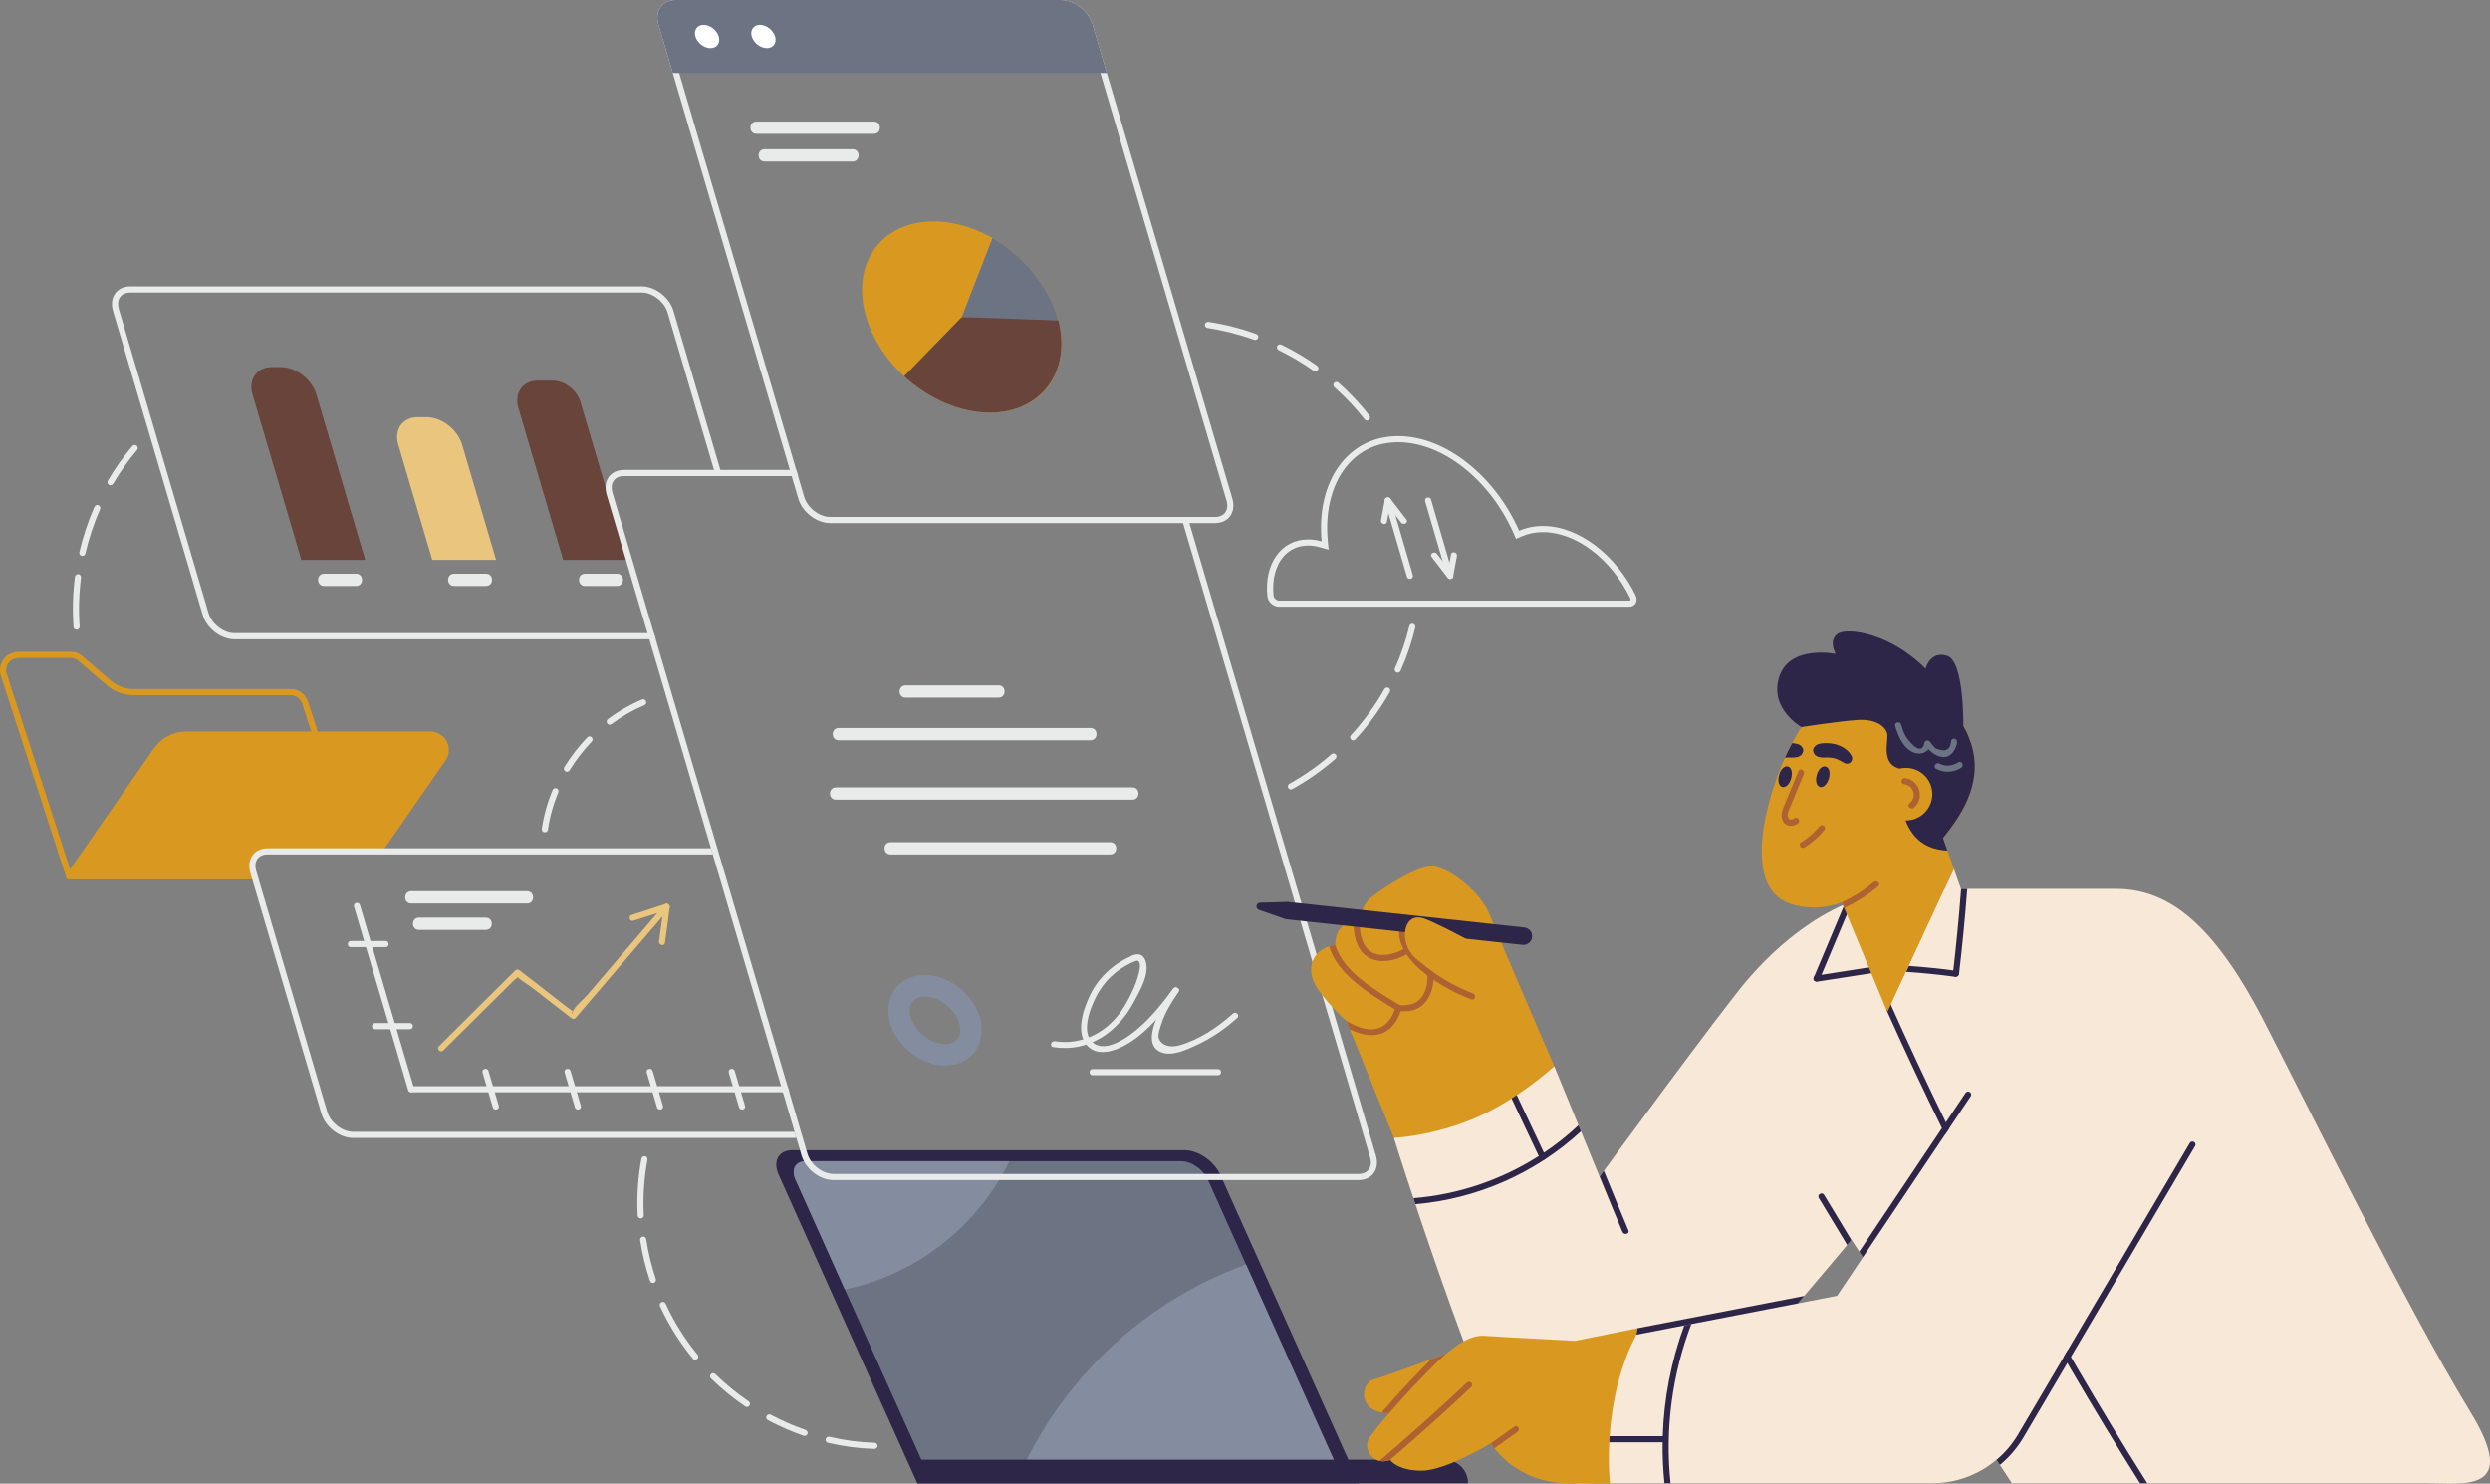 <?xml version="1.0" encoding="UTF-8"?>
<svg id="Layer_2" data-name="Layer 2" xmlns="http://www.w3.org/2000/svg" viewBox="0 0 811.95 483.82">
  <rect x="0" y="0" width="811.95" height="483.82" fill="#808080" stroke="none"/>
  <defs>
    <style>
      .cls-1 {
        fill: #f7e8d7;
      }

      .cls-1, .cls-2, .cls-3, .cls-4, .cls-5, .cls-6, .cls-7, .cls-8, .cls-9, .cls-10 {
        stroke-width: 0px;
      }

      .cls-2 {
        fill: #6c7483;
      }

      .cls-3 {
        fill: #ae6131;
      }

      .cls-4 {
        fill: #838d9f;
      }

      .cls-5 {
        fill: #68443a;
      }

      .cls-6 {
        fill: #e9c57e;
      }

      .cls-7 {
        fill: #d99921;
      }

      .cls-8 {
        fill: #2e2649;
      }

      .cls-9 {
        fill: #e9eaea;
      }

      .cls-10 {
        fill: #fff;
      }
    </style>
  </defs>
  <g id="Layer_4" data-name="Layer 4">
    <g>
      <g>
        <path class="cls-9" d="M234.91,153.24l-15.29-51.85c-1.3-4.42-5.94-8-10.36-8H42.5c-4.42,0-6.95,3.58-5.65,8l29.23,99.07c1.3,4.42,5.94,8,10.35,8h137.39l-.59-2H76.43c-3.52,0-7.39-3-8.44-6.56l-29.22-99.07c-.46-1.59-.31-3.01.45-4.02.68-.91,1.85-1.42,3.28-1.42h166.76c3.53,0,7.4,3.01,8.45,6.57l15.12,51.28.59,2h2.08l-.59-2Z"/>
        <path class="cls-5" d="M119.08,182.56h-20.82l-15.89-53.87c-1.47-4.97,1.37-9,6.35-9h2.82c4.97,0,10.19,4.03,11.65,9l15.89,53.87Z"/>
        <path class="cls-6" d="M161.77,182.56h-20.82l-11.07-37.53c-1.47-4.97,1.38-9,6.35-9h2.82c4.97,0,10.19,4.03,11.65,9l11.07,37.53Z"/>
        <path class="cls-5" d="M204.46,182.56h-20.82l-14.58-49.45c-1.47-4.97,1.37-9,6.35-9h4.82c3.87,0,7.92,3.13,9.06,7l15.17,51.45Z"/>
        <path class="cls-9" d="M105.66,191.08h10.46c2.57,0,2.58-4,0-4h-10.46c-2.57,0-2.58,4,0,4h0Z"/>
        <path class="cls-9" d="M148.05,191.08h10.46c2.57,0,2.58-4,0-4h-10.46c-2.57,0-2.58,4,0,4h0Z"/>
        <path class="cls-9" d="M190.74,191.08h10.46c2.57,0,2.58-4,0-4h-10.46c-2.57,0-2.58,4,0,4h0Z"/>
      </g>
      <g>
        <path class="cls-7" d="M145.33,241.19c-1.14-1.71-3.15-2.65-5.21-2.65H60.8c-4.26,0-8.25,2.09-10.68,5.59l-28.18,40.65c-.57.81.01,1.91,1,1.91h61.4l-1.36-1.84-.56-4.38,2.92-2.77,15.18-.31c1.56,0,21.09.2,21.09.2l2.42,1.03,1.39-2,19.86-28.65c1.4-2.02,1.44-4.69.05-6.77Z"/>
        <path class="cls-7" d="M116,276.61l-15.56-47.78c-.8-2.47-3.11-4.14-5.7-4.14h-51.31c-2.63,0-5.18-.94-7.17-2.65l-9.48-8.14c-1.02-.88-2.33-1.36-3.67-1.36H6.24c-1.88,0-3.73.77-4.9,2.23-1.29,1.61-1.67,3.68-1.04,5.62l21.49,66.3h62.55l-.59-2H23.25L2.21,219.77c-.44-1.33-.16-2.76.77-3.84.78-.92,1.98-1.39,3.19-1.39h16.94c.87,0,1.71.31,2.37.88l9.47,8.14c2.36,2.02,5.37,3.13,8.48,3.13h51.31c1.73,0,3.26,1.11,3.8,2.76l15.36,47.16.65,2h2.1l-.65-2Z"/>
      </g>
      <g>
        <path class="cls-8" d="M386.31,375.08h-128c-4.42,0-6.39,3.58-4.4,8l45.22,100.62h144l-45.22-100.62c-1.99-4.42-7.18-8-11.6-8Z"/>
        <path class="cls-2" d="M385.16,378.67h-122.46c-3.31,0-4.79,2.69-3.3,6l42.89,95.42h134.46l-42.89-95.42c-1.49-3.31-5.38-6-8.7-6Z"/>
        <path class="cls-4" d="M436.75,480.1h-103.92c14.33-31.34,40.84-55.94,73.47-67.76l30.45,67.76Z"/>
        <path class="cls-4" d="M329.15,378.67c-10.36,21.11-30.02,36.84-53.64,41.84l-16.11-35.84c-1.49-3.31,0-6,3.3-6h66.45Z"/>
        <path class="cls-8" d="M471.03,476h-171.9v7.69h179.59c0-4.25-3.44-7.69-7.69-7.69Z"/>
      </g>
      <g>
        <path class="cls-9" d="M455.93,144.21c14.46,0,29.92,12.2,37.62,29.68l.8,1.83,1.83-.8c2.13-.93,4.46-1.4,6.93-1.4,10.73,0,22.16,8.62,28.44,21.44.2.41.16.68.1.78-.06.09-.24.11-.34.11h-114.25c-.78,0-1.69-.81-1.77-1.57-.56-5.22.67-9.94,3.38-12.94,2.02-2.25,4.76-3.44,7.92-3.44,1.25,0,2.55.19,3.84.56l2.82.81-.28-2.93c-.97-10.13,1.55-19.32,6.91-25.21,4.12-4.53,9.67-6.93,16.06-6.93h0ZM455.93,142.21c-16.53,0-26.82,14.85-24.96,34.33-1.46-.42-2.94-.64-4.4-.64-8.9,0-14.41,8.06-13.29,18.59.19,1.78,1.97,3.35,3.76,3.35h114.25c1.97,0,2.97-1.86,2.04-3.77-6.4-13.09-18.51-22.56-30.23-22.56-2.82,0-5.41.56-7.73,1.57-7.81-17.75-23.91-30.87-39.45-30.87h0Z"/>
        <g>
          <path class="cls-9" d="M451.6,163.44c2.39,8.21,4.79,16.43,7.18,24.64.36,1.23,2.29.71,1.93-.53-2.39-8.21-4.79-16.43-7.18-24.64-.36-1.23-2.29-.71-1.93.53h0Z"/>
          <path class="cls-9" d="M452.26,170.17c.42-2.24.84-4.49,1.26-6.73.24-1.26-1.69-1.8-1.93-.53-.42,2.24-.84,4.49-1.26,6.73-.24,1.26,1.69,1.8,1.93.53h0Z"/>
          <path class="cls-9" d="M458.61,169.4l-5.18-6.73c-.77-1.01-2.51-.01-1.73,1.01,1.73,2.24,3.45,4.49,5.18,6.73.77,1.01,2.51.01,1.73-1.01h0Z"/>
        </g>
        <g>
          <path class="cls-9" d="M473.83,187.55c-2.39-8.21-4.79-16.43-7.18-24.64-.36-1.23-2.29-.71-1.93.53,2.39,8.21,4.79,16.43,7.18,24.64.36,1.23,2.29.71,1.93-.53h0Z"/>
          <path class="cls-9" d="M473.16,180.82c-.42,2.24-.84,4.49-1.26,6.73-.24,1.26,1.69,1.8,1.93.53.42-2.24.84-4.49,1.26-6.73.24-1.26-1.69-1.8-1.93-.53h0Z"/>
          <path class="cls-9" d="M466.82,181.59c1.73,2.24,3.45,4.49,5.18,6.73.77,1.01,2.51.01,1.73-1.01-1.73-2.24-3.45-4.49-5.18-6.73-.77-1.01-2.51-.01-1.73,1.01h0Z"/>
        </g>
      </g>
      <g>
        <path class="cls-9" d="M448.67,376.82l-60.83-206.25-.59-2h-2.08l.59,2,61,206.82c.46,1.58.3,3-.45,4.01-.68.92-1.85,1.42-3.28,1.42h-171.28c-3.53,0-7.39-3.01-8.44-6.56l-63.59-215.59c-.46-1.58-.3-3,.45-4.01.68-.92,1.85-1.42,3.28-1.42h56.79l-.59-2h-56.2c-4.42,0-6.95,3.58-5.64,8l63.58,215.58c1.3,4.42,5.94,8,10.36,8h171.28c4.42,0,6.95-3.58,5.64-8Z"/>
        <path class="cls-9" d="M273.48,241.39h82.15c2.57,0,2.58-4,0-4h-82.15c-2.57,0-2.58,4,0,4h0Z"/>
        <path class="cls-9" d="M272.58,260.76h96.72c2.57,0,2.58-4,0-4h-96.72c-2.57,0-2.58,4,0,4h0Z"/>
        <path class="cls-9" d="M290.36,278.61h71.69c2.57,0,2.58-4,0-4h-71.69c-2.57,0-2.58,4,0,4h0Z"/>
        <path class="cls-9" d="M295.28,227.49h30.36c2.57,0,2.58-4,0-4h-30.36c-2.57,0-2.58,4,0,4h0Z"/>
        <path class="cls-4" d="M308.21,347.46c-7.78,0-15.66-6.05-17.94-13.77-1.22-4.12-.62-8.21,1.62-11.21,2.19-2.93,5.62-4.54,9.67-4.54,7.78,0,15.66,6.05,17.94,13.77h0c1.22,4.12.62,8.21-1.62,11.21-2.19,2.93-5.62,4.54-9.67,4.54ZM301.57,324.94c-1.82,0-3.22.6-4.07,1.73-.93,1.24-1.11,3.03-.52,5.04,1.4,4.74,6.54,8.75,11.23,8.75,1.81,0,3.22-.6,4.07-1.73.93-1.24,1.11-3.03.52-5.04h0c-1.4-4.74-6.54-8.75-11.23-8.75Z"/>
        <path class="cls-9" d="M356.27,350.62h40.92c1.29,0,1.29-2,0-2h-40.92c-1.29,0-1.29,2,0,2h0Z"/>
        <path class="cls-9" d="M343.44,341.45c11.5,1.84,21.08-4.83,26.3-14.71,1.85-3.5,4.75-8.32,4.04-12.47-.44-2.53-1.96-3.72-4.44-2.75-1.19.46-.67,2.4.53,1.93,4.16-1.62.03,8.33-.02,8.45-1.22,2.76-2.59,5.48-4.33,7.96-4.92,6.96-12.95,11.05-21.54,9.68-1.26-.2-1.8,1.73-.53,1.93h0Z"/>
        <path class="cls-9" d="M369.24,311.61c-6,2.54-10.86,6.9-13.74,12.79-2.2,4.5-4.95,12.47-.85,16.72,3.6,3.73,9.62,1.35,13.33-.92,6.67-4.1,11.69-10.57,16.29-16.76.77-1.03-.97-2.03-1.73-1.01-3.44,4.64-7.09,9.24-11.5,13.02-3.32,2.85-11.81,9.11-15.66,3.37-2.66-3.96.95-12.27,3.13-15.74,2.83-4.5,6.87-7.68,11.73-9.73,1.18-.5.16-2.22-1.01-1.73h0Z"/>
        <path class="cls-9" d="M382.55,322.42c-2.42,3.69-11.7,17.67-3.88,20.73,3.52,1.38,8.07-.78,11.22-2.21,5-2.28,9.49-5.34,13.56-9.01.96-.86-.46-2.27-1.41-1.41-4.94,4.45-11.01,8.53-17.49,10.36-2.27.64-5.51.54-6.67-2.21-.49-1.18.55-3.92.9-5,1.19-3.69,3.39-7.02,5.49-10.24.71-1.08-1.02-2.08-1.73-1.01h0Z"/>
      </g>
      <g>
        <path class="cls-9" d="M259.11,369.08H115.14c-3.52,0-7.39-3.01-8.44-6.57l-23.14-78.47c-.47-1.58-.31-3,.44-4.01.69-.91,1.85-1.42,3.28-1.42h145.15l-.59-2H87.28c-4.42,0-6.94,3.58-5.64,8l23.14,78.47c1.31,4.42,5.94,8,10.36,8h144.56l-.59-2Z"/>
        <path class="cls-9" d="M115.44,295.65c5.88,19.93,11.76,39.86,17.64,59.79.36,1.23,2.29.71,1.93-.53-5.88-19.93-11.76-39.86-17.64-59.79-.36-1.23-2.29-.71-1.93.53h0Z"/>
        <path class="cls-9" d="M257.39,356.18h-123.28c-1.29,0-1.29-2,0-2h122.69l.59,2Z"/>
        <path class="cls-9" d="M122.28,335.62h11.38c1.29,0,1.29-2,0-2h-11.38c-1.29,0-1.29,2,0,2h0Z"/>
        <path class="cls-9" d="M114.38,308.85h11.38c1.29,0,1.29-2,0-2h-11.38c-1.29,0-1.29,2,0,2h0Z"/>
        <path class="cls-9" d="M157.35,349.75c1.12,3.79,2.24,7.59,3.36,11.38.36,1.23,2.29.71,1.93-.53-1.12-3.79-2.24-7.59-3.36-11.38-.36-1.23-2.29-.71-1.93.53h0Z"/>
        <path class="cls-9" d="M184.12,349.75c1.12,3.79,2.24,7.59,3.36,11.38.36,1.23,2.29.71,1.93-.53-1.12-3.79-2.24-7.59-3.36-11.38-.36-1.23-2.29-.71-1.93.53h0Z"/>
        <path class="cls-9" d="M210.89,349.75c1.12,3.79,2.24,7.59,3.36,11.38.36,1.23,2.29.71,1.93-.53l-3.36-11.38c-.36-1.23-2.29-.71-1.93.53h0Z"/>
        <path class="cls-9" d="M237.65,349.75c1.12,3.79,2.24,7.59,3.36,11.38.36,1.23,2.29.71,1.93-.53-1.12-3.79-2.24-7.59-3.36-11.38-.36-1.23-2.29-.71-1.93.53h0Z"/>
        <path class="cls-9" d="M134.05,294.62h37.85c2.57,0,2.58-4,0-4h-37.85c-2.57,0-2.58,4,0,4h0Z"/>
        <path class="cls-9" d="M136.59,303.23h21.85c2.57,0,2.58-4,0-4h-21.85c-2.57,0-2.58,4,0,4h0Z"/>
        <g>
          <path class="cls-6" d="M144.54,342.55c7.6-7.54,15.2-15.08,22.8-22.62.39-.39,1.54-1.17,1.71-1.7.36-1.07-.36.35-.84-.27,1.28,1.66,3.86,3,5.5,4.27,4.18,3.25,8.37,6.5,12.55,9.75.4.31,1.03.45,1.41,0,10.14-11.86,20.28-23.73,30.43-35.59.83-.97-.58-2.39-1.41-1.41-8.43,9.87-16.87,19.73-25.3,29.6-1.03,1.2-4.25,3.81-4.6,5.38-.36,1.62-.72-1.05.72.48-.71-.75-1.72-1.34-2.54-1.97-5.17-4.02-10.34-8.03-15.52-12.05-.43-.33-.99-.42-1.41,0-8.3,8.24-16.61,16.48-24.91,24.72-.92.91.5,2.32,1.41,1.41h0Z"/>
          <path class="cls-6" d="M216.83,307.45c.57-3.91,1.06-7.83,1.57-11.75.08-.64-.71-1.14-1.27-.96-3.72,1.2-7.43,2.39-11.15,3.59-1.22.39-.7,2.32.53,1.93,3.72-1.2,7.43-2.39,11.15-3.59-.42-.32-.84-.64-1.27-.96-.48,3.74-.95,7.49-1.5,11.22-.18,1.26,1.74,1.8,1.93.53h0Z"/>
        </g>
      </g>
      <g>
        <path class="cls-1" d="M639.44,289.85h50.46c16.62,0,31.38,10.46,48,42.46,12,23.1,46.22,92.98,67.67,128.14,16.17,26.51-2.05,23.24-13.99,23.24h-135.52l-52.31-79.38s-42.4,50.68-55.85,64.62c-12.77,13.23-19.59,14.77-32.61,14.77-15.28,0-25.44-12.57-37.74-45.5-12.31-32.92-23.03-67.12-23.03-67.12l52.31-23.38,14.77,36s40.18-54.88,48.31-64.31c13.44-15.59,32.5-29.54,54.67-29.54h14.87Z"/>
        <path class="cls-8" d="M502.17,377.85c-.14-.29-.27-.58-.41-.87-3.5-7.44-7.03-14.87-10.52-22.32l1.82-.81c3.44,7.35,6.93,14.69,10.39,22.04.15.32.3.63.45.95.54,1.16-1.18,2.17-1.73,1.01Z"/>
        <path class="cls-8" d="M615.97,326.31c-.17.98-.77,3-.8,3.06,23.91,53.3,51.53,104.89,82.67,154.32h2.36c-31.79-50.36-59.94-102.98-84.23-157.38Z"/>
        <path class="cls-8" d="M592.63,320.1c6.02-.94,12.04-1.87,18.06-2.81,1.27-.2.73-2.12-.53-1.93l-18.06,2.81c-1.27.2-.73,2.12.53,1.93h0Z"/>
        <path class="cls-8" d="M593.33,319.4c3.78-8.99,7.56-17.98,11.34-26.97.5-1.18-1.44-1.7-1.93-.53-3.78,8.99-7.56,17.98-11.34,26.97-.5,1.18,1.44,1.7,1.93.53h0Z"/>
        <path class="cls-7" d="M533.97,433.12l-20.32,4.11s-22.34-1.15-29.79-1.64c-7.46-.49-16.51,9.85-21.13,14.56-4.62,4.72-15.28,16.62-16.62,19.49s1.54,8.51,7.18,6.46c0,0,2.36,3.49,10.26,3.49s22.56-8.92,22.56-8.92c0,0,7.79,13.03,25.44,13.03h13.44l8.99-50.57Z"/>
        <polygon class="cls-7" points="637.15 283.35 630.98 265.85 600.05 292.92 615.44 330.05 637.15 283.35"/>
        <polygon class="cls-1" points="637.15 283.35 639.44 289.85 616.56 327.64 637.15 283.35"/>
        <path class="cls-8" d="M637.55,318.52c-5.32-.72-10.65-1.25-16-1.61l.9-1.93c5.23.37,10.43.91,15.64,1.61,1.27.17.72,2.1-.54,1.93Z"/>
        <path class="cls-8" d="M641.49,289.85c-.7,9.25-1.59,18.49-2.67,27.71-.15,1.26-2.15,1.27-2,0,1.08-9.22,1.97-18.46,2.67-27.71h2Z"/>
        <path class="cls-7" d="M591.44,231.69c-8.7,9.86-16.31,30.1-16.92,43.95-.65,14.64,5.79,18.31,10.87,19.54,5.28,1.28,10.05.92,15.18-.92,5.13-1.85,27.61-14.13,33.04-20.96,5.43-6.83,13.12-17.4,9.32-30.22-3.79-12.82-15.59-21.74-28-22.46-12.41-.72-20.41,7.59-23.49,11.08Z"/>
        <path class="cls-8" d="M633.6,273.29l1.44,4.07c-19.17-.72-15.14-26.59-15.14-26.59-6.61-1.23-4.23-8.69-4.46-11.15-.23-2.47-3.54-5.23-9.54-4.85s-18.47,2.31-18.47,2.31h0c1.3-2.02,2.65-3.83,4.02-5.39,3.08-3.48,11.08-11.79,23.49-11.07,12.41.71,24.2,9.64,28,22.46,3.79,12.82-3.9,23.38-9.33,30.21Z"/>
        <path class="cls-2" d="M618,236.77c.94,3.22,2.57,7.19,5.94,8.57,2.46,1.01,5,.05,5.57-2.64-.61.08-1.22.16-1.83.24,3.17,4.35,8.5,6.17,10.4-.24.37-1.24-1.56-1.76-1.93-.53-.31,2.49-1.98,3.12-5.01,1.86-.66-.64-1.24-1.34-1.74-2.1-.46-.63-1.63-.68-1.83.24-1.1,5.23-5.8-1.48-6.07-1.93-.74-1.24-1.18-2.63-1.58-4.01-.36-1.23-2.29-.71-1.93.53h0Z"/>
        <path class="cls-2" d="M637.18,242.85c1.29,0,1.29-2,0-2s-1.29,2,0,2h0Z"/>
        <path class="cls-2" d="M631.35,250.71c2.63,1.36,5.71,1.25,8.2-.39,1.07-.71.07-2.44-1.01-1.73-1.88,1.24-4.16,1.43-6.18.39-1.14-.59-2.16,1.14-1.01,1.73h0Z"/>
        <path class="cls-8" d="M587.38,237.07s-10.65-6.07-7.16-16.49c3.49-10.42,18.36-7.34,18.36-7.34,0,0-2.49-4.31.63-6.54s17.19-.23,28.69,11.35c0,0,1.42-5.96,7.04-4.19,5.62,1.77,5.28,22.93,5.28,22.93l-22.87-9.34-19.49,4.56-10.48,5.07Z"/>
        <path class="cls-7" d="M628.59,263.82c-2.68,3.9-8.02,4.89-11.92,2.21-3.9-2.68-4.89-8.02-2.21-11.92,2.68-3.9,8.02-4.89,11.92-2.21,3.9,2.68,4.89,8.02,2.21,11.92Z"/>
        <path class="cls-3" d="M620.8,255.68c3.33.45,4.37,4.2,1.82,6.35-.98.83.5,2.18,1.47,1.36,3.66-3.09,1.89-9.02-2.84-9.66-1.27-.17-1.73,1.77-.45,1.95h0Z"/>
        <path class="cls-3" d="M588.44,276.33c2.47-1.53,4.62-3.43,6.47-5.67.82-.99-.75-2.23-1.57-1.23-1.74,2.11-3.77,3.85-6.09,5.29-1.1.68.1,2.28,1.19,1.61h0Z"/>
        <path class="cls-3" d="M586.44,251.46c-.8,1.91-3.57,8.64-4.36,10.56-.58,1.39-1.31,2.87-1.11,4.41.37,2.84,3.05,3.58,5.22,2.12,1.07-.71.07-2.45-1-1.73-.99.66-1.98.75-2.21-.7-.17-1.04.47-2.21.85-3.13.79-1.92,3.57-8.64,4.36-10.56.49-1.17-1.25-2.16-1.75-.97h0Z"/>
        <path class="cls-8" d="M591.63,243.63c-.81.82-.28,2.32.72,2.9.99.58,2.22.52,3.37.48s2.43.14,3.49.61c1.09.48,1.63.94,2.39,1.26,1.02.43,2.02-.07,2.32-1.14s-.69-2.19-1.48-2.97c-.79-.78-2.06-1.49-3.56-1.98-1.43-.47-6.13-1.07-7.25.84h0Z"/>
        <path class="cls-8" d="M586.91,246.53c-.99.58-2.22.52-3.37.48-.48-.02-.98,0-1.48.07.73-1.63,1.5-3.22,2.31-4.74,1.4.05,2.73.39,3.26,1.29.81.82.27,2.32-.72,2.9Z"/>
        <path class="cls-8" d="M596.38,253.8c-.54,1.98-1.82,3.12-2.91,2.82-1.09-.3-1.59-1.93-1.04-3.91.54-1.98,1.81-3.06,2.9-2.76,1.09.3,1.59,1.87,1.05,3.85Z"/>
        <path class="cls-8" d="M584.08,253.8c-.54,1.98-1.82,3.12-2.91,2.82-1.09-.3-1.59-1.93-1.04-3.91.54-1.98,1.81-3.06,2.9-2.76s1.59,1.87,1.05,3.85Z"/>
        <path class="cls-7" d="M506.82,347.69s-17.85-41.23-20.92-49.13c-3.08-7.9-13.13-15.38-18.36-16s-17.03,7.38-20.51,10.15c-3.49,2.77-3.28,7.69-3.28,7.69,0,0-8.31-1.18-8.31,7.69,0,0-3.71.49-5.92,2.9-2.13,2.32-3.21,6.7.31,11.69,4.38,6.23,9.21,10.23,9.21,10.23l15.49,38.15s12.51-.51,26.46-6.46,25.85-16.92,25.85-16.92Z"/>
        <path class="cls-3" d="M456.89,300.32c-4.42,12.03,14,22.28,22.9,25.56,1.21.45,1.73-1.49.53-1.93-7.97-2.94-25.41-12.48-21.5-23.1.44-1.21-1.49-1.73-1.93-.53h0Z"/>
        <path class="cls-3" d="M458.65,311.23c-3.69,2.14-9.15,3.27-12.94.65-3.46-2.38-4.49-7.34-4.3-11.42.87-.13,1.6-.11,2-.08-.17,3.25.41,7.15,2.85,9.38,3.05,2.8,8.22,1.57,11.38-.26,1.12-.64,2.13,1.09,1.01,1.73Z"/>
        <path class="cls-3" d="M455.56,329.58c-.23-.14-.47-.29-.7-.43-8.53-5.27-18.47-11.09-21.47-20.53.95-.33,1.72-.47,1.97-.5,2.96,9.19,12.99,14.63,21.21,19.73.06.04.12.08.17.14.02.01.03.02.04.03.73.76-.2,2.19-1.22,1.56Z"/>
        <path class="cls-3" d="M456.06,329.72c3.54.25,6.48-.15,8.84-3.03,2-2.44,2.71-5.9,2.61-8.99-.04-1.28-2.04-1.29-2,0,.07,2.28-.32,5.01-1.59,6.96-1.94,2.96-4.61,3.3-7.87,3.07-1.28-.09-1.28,1.91,0,2h0Z"/>
        <path class="cls-3" d="M457.03,328.98c-3.09,9.75-10.15,9.93-16.89,6.68h0s-1.11-2.74-1.11-2.74c0,0-.02-.02-.06-.05,6.03,3.69,12.8,4.89,15.89-3.72.08-.23.16-.46.24-.7.25-.78,1.13-.85,1.63-.47.02,0,.04.02.05.04.25.21.38.55.25.96Z"/>
        <path class="cls-8" d="M496.47,308.11l-77.17-8.35-8.76-3.04c-1.27-.44-.99-2.32.36-2.36l9-.26,77.18,8.35c1.56.17,2.69,1.57,2.52,3.14h0c-.17,1.56-1.57,2.69-3.14,2.52Z"/>
        <path class="cls-7" d="M492.34,313.99s-21.17-12.02-27.96-14.46c-6.79-2.45-8.48,7.71-2.94,12.79,5.54,5.08,16,10,16,10l14.9-8.32Z"/>
        <path class="cls-1" d="M715.75,369.85l-57.62,97.8c-5.86,9.94-16.53,16.04-28.07,16.04h-105.07s-3.08-26.21,8.62-48.46l65.44-12.67,44.51-66.46,72.21,13.74Z"/>
        <path class="cls-7" d="M471.63,441.42s-19.26,7.19-23.73,8.42c-4.46,1.23-6,12.31,8.31,11.08,14.31-1.23,15.42-19.5,15.42-19.5Z"/>
        <path class="cls-8" d="M603.71,404.36c-.14.16-.61.73-1.36,1.62-3.09-5.11-6.17-10.22-9.26-15.33-.67-1.11,1.06-2.11,1.72-1.01,2.97,4.91,5.93,9.82,8.9,14.72Z"/>
        <path class="cls-8" d="M543.06,470.33h-18.31c.03-.65.07-1.32.11-2h18.2c1.29,0,1.28,2,0,2Z"/>
        <path class="cls-8" d="M515.54,368.91c-14.81,13.66-33.95,22.07-53.99,23.77-.22-.67-.44-1.32-.65-1.96,14.57-1.17,28.63-5.93,40.86-13.74.57-.35,1.13-.72,1.69-1.09,3.98-2.67,7.75-5.65,11.27-8.96l.82,1.98Z"/>
        <path class="cls-8" d="M544.75,483.69h-1.99c-.46-4.45-.66-8.91-.6-13.36,0-.66.03-1.33.04-2,.39-12.32,2.76-24.52,7.03-36.13l2.29-.44c-6.29,16.52-8.62,34.32-6.77,51.93Z"/>
        <path class="cls-8" d="M529.06,401.71c-2.51-6-5-12.01-7.45-18.03.06-.09.55-.75,1.38-1.88,2.63,6.47,5.3,12.93,8,19.38.5,1.19-1.43,1.7-1.93.53Z"/>
        <path class="cls-8" d="M588.34,422.6c-.67.79-1.36,1.61-2.06,2.43l-52.68,10.2.37-2.11,54.37-10.52Z"/>
        <path class="cls-8" d="M640.95,356.38l-34.67,51.77,1.19,1.81,35.14-52.47c.34-.51.14-1.19-.41-1.45,0,0-.01,0-.02,0-.44-.21-.96-.05-1.23.35Z"/>
        <path class="cls-8" d="M715.18,372.29c-.43-.13-.9.06-1.13.45l-55.93,94.92c-1.9,3.23-4.31,6.06-7.1,8.4l1.1,1.66c3.05-2.51,5.68-5.55,7.73-9.04l55.92-94.93c.33-.56.05-1.27-.57-1.45,0,0-.01,0-.02,0Z"/>
        <path class="cls-3" d="M612.43,289.04c-3.42,2.84-7.11,5.19-11.06,7.04l-.76-1.84c3.72-1.74,7.19-3.94,10.4-6.62.99-.81,2.41.59,1.42,1.42Z"/>
        <path class="cls-3" d="M479.78,452.28c-8.68,8.15-17.55,16.09-26.58,23.85-1.28.45-2.42.5-3.4.28,9.72-8.28,19.24-16.8,28.56-25.55.94-.88,2.36.53,1.42,1.42Z"/>
        <path class="cls-3" d="M494.87,466.91c-2.53,1.79-5.07,3.59-7.6,5.39-.72-.92-1.1-1.53-1.16-1.62,2.58-1.83,5.17-3.66,7.75-5.49,1.05-.75,2.05.98,1.01,1.72Z"/>
        <path class="cls-3" d="M466.66,443.27c-1.42,1.38-2.74,2.75-3.92,3.98-.52.55-1,1.05-1.45,1.51-2.39,2.44-6.97,7.42-10.8,11.9.7.16,1.49.27,2.35.32h.01c3.49-4.04,7.49-8.39,9.87-10.83,2.18-2.22,5.35-5.7,8.87-8.7-.28.1-2.24.83-4.93,1.82Z"/>
      </g>
      <g>
        <path class="cls-9" d="M36.04,158.22c-.17,0-.35-.04-.51-.14-.48-.28-.64-.89-.35-1.37,2.35-3.99,5.03-7.78,7.99-11.26.36-.42.99-.47,1.41-.12.42.36.47.99.12,1.41-2.88,3.4-5.5,7.09-7.79,10.98-.19.32-.52.49-.86.49Z"/>
        <path class="cls-9" d="M26.86,181.29c-.07,0-.15,0-.23-.03-.54-.12-.87-.66-.75-1.2,1.17-5.05,2.82-10.04,4.92-14.8.22-.5.81-.73,1.32-.51.51.22.73.81.51,1.32-2.05,4.65-3.66,9.51-4.8,14.45-.11.46-.52.78-.97.78Z"/>
        <path class="cls-9" d="M24.98,205.34c-.52,0-.96-.4-1-.93-.39-5.41-.24-10.9.46-16.32.07-.55.57-.93,1.12-.86.55.07.93.57.86,1.12-.68,5.29-.83,10.65-.45,15.92.04.55-.37,1.03-.92,1.07-.02,0-.05,0-.07,0Z"/>
      </g>
      <g>
        <path class="cls-9" d="M420.95,257.44c-.35,0-.69-.19-.88-.52-.27-.48-.09-1.09.39-1.36,4.85-2.69,9.46-5.92,13.69-9.62.42-.36,1.05-.32,1.41.09.36.42.32,1.05-.1,1.41-4.34,3.79-9.06,7.11-14.04,9.86-.15.08-.32.12-.48.12Z"/>
        <path class="cls-9" d="M441.25,241.42c-.24,0-.48-.09-.68-.26-.41-.37-.43-1.01-.06-1.41,4.2-4.58,7.88-9.65,10.94-15.06.27-.48.88-.65,1.36-.38.48.27.65.88.38,1.36-3.13,5.55-6.9,10.74-11.21,15.43-.2.21-.47.32-.74.32Z"/>
        <path class="cls-9" d="M455.78,219.34c-.14,0-.28-.03-.41-.09-.5-.23-.73-.82-.5-1.32,1.98-4.44,3.56-9.07,4.69-13.77.13-.54.67-.86,1.21-.74.54.13.87.67.74,1.21-1.16,4.82-2.77,9.57-4.81,14.12-.17.37-.53.59-.91.59Z"/>
        <path class="cls-9" d="M445.76,137.14c-.3,0-.59-.13-.79-.39-2.91-3.74-6.22-7.26-9.85-10.47-.41-.37-.45-1-.09-1.41.37-.41,1-.45,1.41-.09,3.72,3.29,7.12,6.91,10.11,10.74.34.44.26,1.06-.18,1.4-.18.14-.4.21-.61.21Z"/>
        <path class="cls-9" d="M428.93,121.11c-.2,0-.4-.06-.58-.18-3.59-2.54-7.43-4.81-11.4-6.75-.5-.24-.7-.84-.46-1.34.24-.5.84-.7,1.34-.46,4.07,1.98,7.99,4.31,11.67,6.91.45.32.56.94.24,1.39-.19.28-.5.42-.82.42Z"/>
        <path class="cls-9" d="M409.31,110.86c-.11,0-.23-.02-.34-.06-4.95-1.79-10.07-3.08-15.22-3.86-.55-.08-.92-.59-.84-1.14.08-.55.6-.92,1.14-.84,5.28.79,10.53,2.12,15.6,3.95.52.19.79.76.6,1.28-.15.41-.53.66-.94.66Z"/>
      </g>
      <g>
        <path class="cls-9" d="M208.93,397.31c-.53,0-.97-.42-1-.95-.31-6.22.1-12.45,1.23-18.52.1-.54.62-.89,1.17-.8.54.1.9.62.8,1.17-1.1,5.92-1.51,11.99-1.2,18.05.03.55-.4,1.02-.95,1.05-.02,0-.03,0-.05,0Z"/>
        <path class="cls-9" d="M212.9,418.36c-.42,0-.81-.26-.95-.68-1.44-4.32-2.52-8.79-3.21-13.28-.08-.55.29-1.06.84-1.14.54-.08,1.06.29,1.14.84.67,4.38,1.72,8.73,3.13,12.95.17.52-.11,1.09-.63,1.26-.11.03-.21.05-.32.05Z"/>
        <path class="cls-9" d="M226.7,443.41c-.29,0-.58-.12-.77-.37-4.26-5.18-7.86-10.93-10.7-17.09-.23-.5-.01-1.1.49-1.33.5-.23,1.1-.01,1.33.49,2.77,6.01,6.28,11.61,10.43,16.66.35.43.29,1.06-.14,1.41-.19.15-.41.23-.63.23Z"/>
        <path class="cls-9" d="M243.56,458.8c-.19,0-.39-.06-.56-.17-3.98-2.71-7.73-5.78-11.15-9.13-.39-.39-.4-1.02-.02-1.41.39-.39,1.02-.4,1.41-.02,3.34,3.27,7,6.26,10.88,8.9.46.31.58.93.26,1.39-.19.28-.51.44-.83.44Z"/>
        <path class="cls-9" d="M262.37,468.25c-.11,0-.22-.02-.33-.06-4.01-1.39-7.93-3.11-11.66-5.1-.49-.26-.67-.87-.41-1.35.26-.49.87-.67,1.35-.41,3.63,1.94,7.46,3.62,11.37,4.97.52.18.8.75.62,1.27-.14.41-.53.67-.94.67Z"/>
        <path class="cls-9" d="M285.16,472.49s-.02,0-.03,0c-5.06-.16-10.16-.83-15.14-2-.54-.13-.87-.66-.75-1.2.13-.54.66-.87,1.2-.75,4.85,1.14,9.81,1.79,14.74,1.94.55.02.99.48.97,1.03-.02.54-.46.97-1,.97Z"/>
      </g>
      <g>
        <path class="cls-9" d="M198.82,236.31c-.3,0-.6-.14-.8-.4-.33-.44-.24-1.07.2-1.4,3.47-2.6,7.22-4.76,11.13-6.41.51-.22,1.1.02,1.31.53s-.02,1.1-.53,1.31c-3.76,1.59-7.36,3.67-10.71,6.17-.18.13-.39.2-.6.2Z"/>
        <path class="cls-9" d="M184.87,251.66c-.18,0-.36-.05-.52-.15-.47-.29-.62-.9-.33-1.37,2.14-3.49,4.67-6.76,7.51-9.71.38-.4,1.02-.41,1.41-.03.4.38.41,1.02.03,1.41-2.74,2.85-5.18,6-7.24,9.37-.19.31-.52.48-.85.48Z"/>
        <path class="cls-9" d="M177.66,271.4s-.1,0-.15-.01c-.55-.08-.92-.59-.84-1.13.63-4.3,1.82-8.55,3.53-12.64.21-.51.8-.75,1.31-.54.51.21.75.8.54,1.31-1.65,3.94-2.79,8.03-3.39,12.16-.07.5-.5.85-.99.85Z"/>
      </g>
      <g>
        <path class="cls-9" d="M345.9,2c3.53,0,7.39,3.01,8.44,6.57l45.59,154.57c.47,1.58.31,3-.44,4.01-.69.92-1.85,1.42-3.28,1.42h-125.54c-3.53,0-7.39-3.01-8.44-6.57L216.64,7.43c-.47-1.58-.31-3,.44-4.01.69-.92,1.85-1.42,3.28-1.42h125.54ZM345.9,0h-125.54c-4.42,0-6.94,3.58-5.64,8l45.59,154.57c1.3,4.42,5.94,8,10.36,8h125.54c4.42,0,6.94-3.58,5.64-8L356.26,8c-1.3-4.42-5.94-8-10.36-8h0Z"/>
        <path class="cls-2" d="M360.92,23.79h-141.54l-4.66-15.79c-1.3-4.42,1.22-8,5.64-8h125.54c4.42,0,9.06,3.58,10.36,8l4.66,15.79Z"/>
        <path class="cls-10" d="M234.36,11.9c.62,2.1-.58,3.8-2.68,3.8s-4.3-1.7-4.92-3.8c-.62-2.1.58-3.8,2.68-3.8s4.3,1.7,4.92,3.8Z"/>
        <path class="cls-10" d="M252.74,11.9c.62,2.1-.58,3.8-2.68,3.8s-4.3-1.7-4.92-3.8c-.62-2.1.58-3.8,2.68-3.8s4.3,1.7,4.92,3.8Z"/>
        <path class="cls-9" d="M246.64,43.64h38.36c2.57,0,2.58-4,0-4h-38.36c-2.57,0-2.58,4,0,4h0Z"/>
        <path class="cls-9" d="M249.31,52.67h28.72c2.57,0,2.58-4,0-4h-28.72c-2.57,0-2.58,4,0,4h0Z"/>
        <path class="cls-7" d="M344.8,103.38c5.08,17.22-4.76,31.18-21.98,31.18s-35.3-13.96-40.38-31.18c-5.08-17.22,4.76-31.18,21.98-31.18s35.3,13.96,40.38,31.18Z"/>
        <path class="cls-2" d="M313.62,103.38l10-25.74c10.21,5.81,18.14,15.45,21.18,25.74.25.86.47,1.73.66,2.59l-31.84-2.59Z"/>
        <path class="cls-5" d="M313.62,103.38l31.49,1.13c4.31,16.67-5.62,30.05-22.3,30.05-9.54,0-19.86-4.38-27.98-11.87l18.78-19.31Z"/>
      </g>
    </g>
  </g>
</svg>